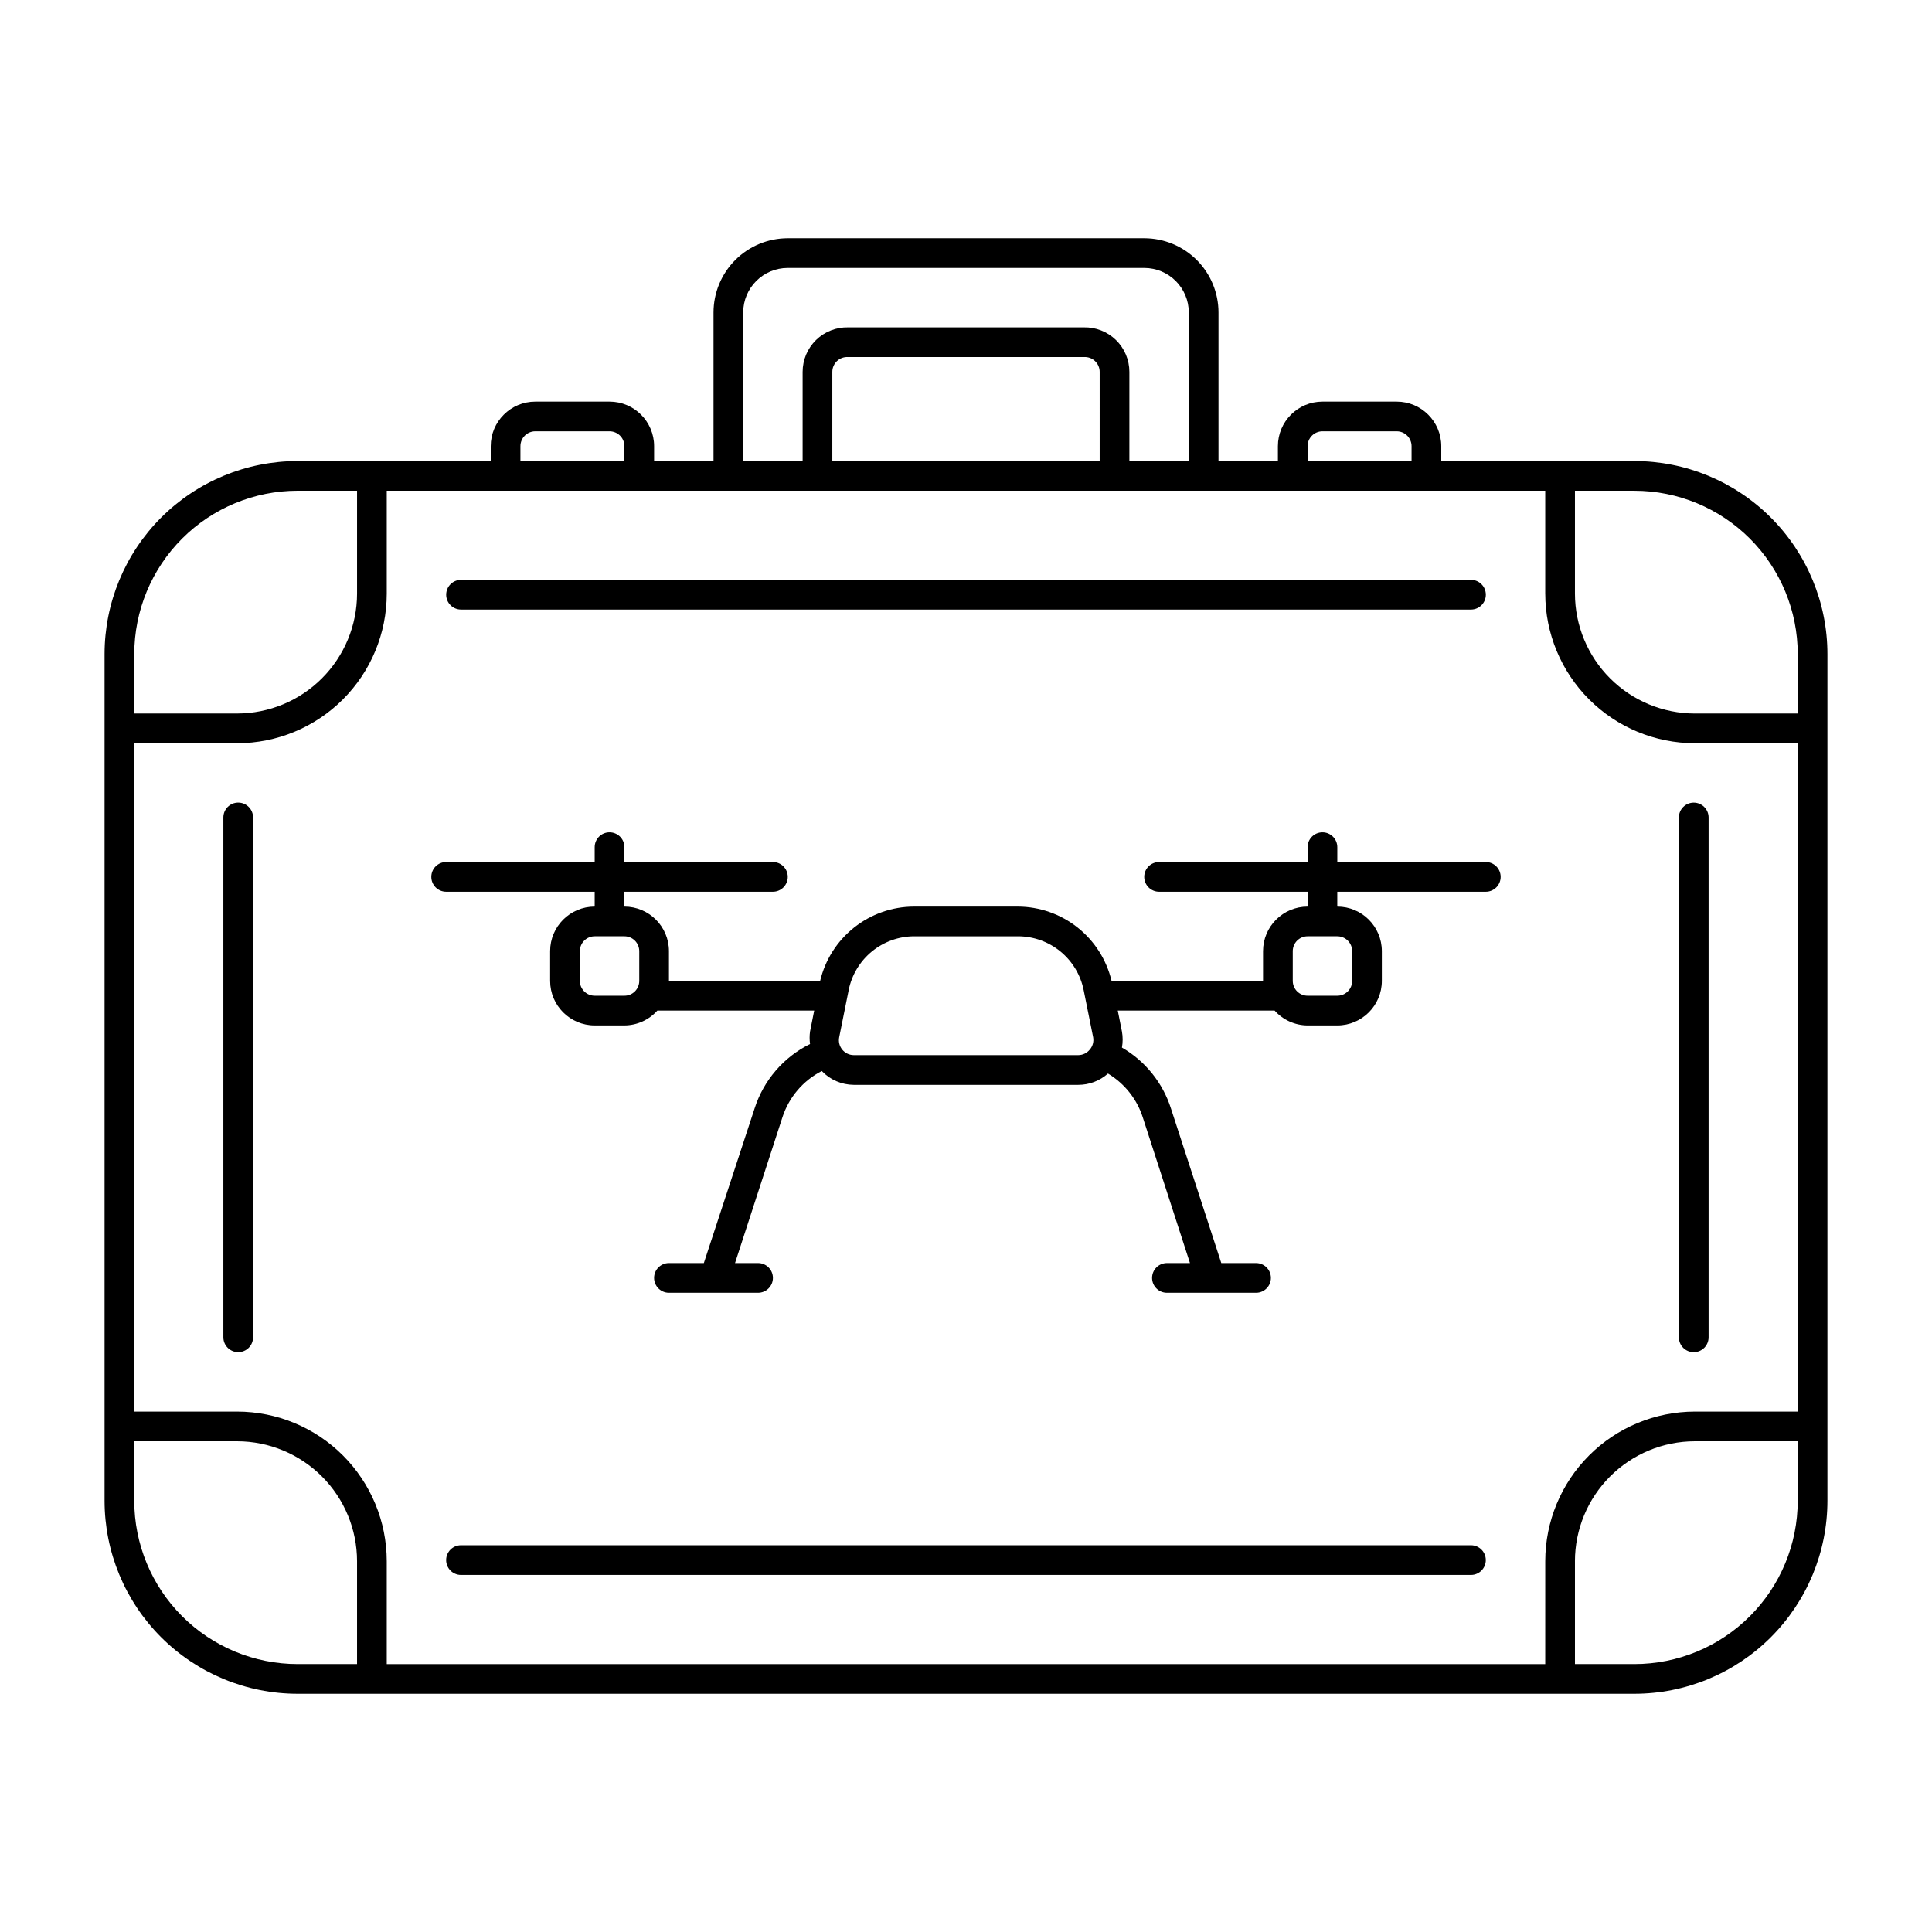 <?xml version="1.0" encoding="UTF-8"?>
<!-- Uploaded to: SVG Find, www.svgrepo.com, Generator: SVG Find Mixer Tools -->
<svg fill="#000000" width="800px" height="800px" version="1.1" viewBox="144 144 512 512" xmlns="http://www.w3.org/2000/svg">
 <g>
  <path d="m577.12 266.18h-51.168v-3.938c0-6.523-5.285-11.809-11.805-11.809h-19.684c-6.519 0-11.805 5.285-11.805 11.809v3.938h-15.746v-39.363c0-5.219-2.074-10.223-5.762-13.914-3.691-3.691-8.699-5.766-13.918-5.766h-94.465c-5.219 0-10.223 2.074-13.914 5.766-3.691 3.691-5.766 8.695-5.766 13.914v39.363h-15.742v-3.938c0-6.523-5.289-11.809-11.809-11.809h-19.68c-6.523 0-11.809 5.285-11.809 11.809v3.938h-51.168c-13.57 0-26.586 5.391-36.184 14.984-9.594 9.598-14.984 22.613-14.984 36.184v224.35c0 13.57 5.391 26.586 14.984 36.18 9.598 9.598 22.613 14.988 36.184 14.988h354.24-0.004c13.574 0 26.586-5.391 36.184-14.988 9.594-9.594 14.988-22.609 14.988-36.18v-224.35c0-13.57-5.394-26.586-14.988-36.184-9.598-9.594-22.609-14.984-36.184-14.984zm43.297 51.168v15.742h-27.277c-8.418-0.012-16.492-3.359-22.445-9.316-5.957-5.953-9.305-14.027-9.316-22.445v-27.277h15.742c11.484 0 22.496 4.562 30.617 12.68 8.121 8.121 12.68 19.133 12.68 30.617zm-66.914 267.65h-307.01v-27.277c-0.008-10.508-4.188-20.586-11.617-28.016-7.434-7.43-17.508-11.609-28.016-11.621h-27.277v-177.12h27.277c10.508-0.008 20.582-4.188 28.016-11.621 7.43-7.43 11.609-17.504 11.617-28.012v-27.277h307.01v27.277h0.004c0.008 10.508 4.188 20.582 11.621 28.012 7.43 7.434 17.504 11.613 28.012 11.621h27.277v177.12h-27.277c-10.508 0.012-20.582 4.191-28.012 11.621-7.434 7.43-11.613 17.508-11.621 28.016zm-118.08-318.82h-70.848v-23.617c-0.004-1.102 0.453-2.152 1.262-2.902 0.809-0.746 1.891-1.121 2.988-1.035h62.348c1.098-0.086 2.18 0.289 2.988 1.035 0.809 0.75 1.266 1.801 1.262 2.902zm55.105-3.938c0-2.176 1.762-3.938 3.934-3.938h19.684c1.043 0 2.043 0.414 2.781 1.152s1.152 1.742 1.152 2.785v3.938h-27.551zm-149.57-35.426c0-6.519 5.289-11.805 11.809-11.805h94.465c6.523 0 11.809 5.285 11.809 11.805v39.363h-15.746v-23.617c0.004-3.188-1.285-6.238-3.566-8.465-2.285-2.223-5.367-3.43-8.555-3.344h-62.348c-3.184-0.086-6.269 1.121-8.555 3.344-2.281 2.227-3.566 5.277-3.566 8.465v23.617h-15.746zm-59.039 35.426c0-2.176 1.762-3.938 3.938-3.938h19.68c1.043 0 2.043 0.414 2.781 1.152 0.738 0.738 1.152 1.742 1.152 2.785v3.938h-27.551zm-59.039 11.809h15.742v27.277c-0.008 8.418-3.359 16.492-9.312 22.445-5.957 5.957-14.027 9.305-22.449 9.316h-27.277v-15.742c0-11.484 4.562-22.496 12.68-30.617 8.121-8.117 19.133-12.68 30.617-12.68zm-43.297 267.65v-15.746h27.277c8.422 0.012 16.492 3.363 22.449 9.316 5.953 5.953 9.305 14.027 9.312 22.449v27.277h-15.742c-11.484 0-22.496-4.562-30.617-12.684-8.117-8.117-12.68-19.129-12.68-30.613zm397.54 43.297h-15.742v-27.277h-0.004c0.012-8.422 3.359-16.496 9.316-22.449 5.953-5.953 14.027-9.305 22.445-9.316h27.277v15.746c0 11.484-4.559 22.496-12.68 30.613-8.121 8.121-19.133 12.684-30.617 12.684z"/>
  <path d="m266.18 305.54h267.65c2.172 0 3.934-1.762 3.934-3.938 0-2.172-1.762-3.934-3.934-3.934h-267.65c-2.176 0-3.938 1.762-3.938 3.934 0 2.176 1.762 3.938 3.938 3.938z"/>
  <path d="m533.82 553.5h-267.65c-2.176 0-3.938 1.762-3.938 3.934 0 2.176 1.762 3.938 3.938 3.938h267.65c2.172 0 3.934-1.762 3.934-3.938 0-2.172-1.762-3.934-3.934-3.934z"/>
  <path d="m537.76 372.45h-39.359v-3.934c0-2.176-1.762-3.938-3.938-3.938-2.172 0-3.934 1.762-3.934 3.938v3.938l-39.359-0.004c-2.176 0-3.938 1.762-3.938 3.938 0 2.172 1.762 3.938 3.938 3.938h39.359v3.938-0.004c-6.523 0-11.809 5.289-11.809 11.809v7.871h-40.148c-1.332-5.59-4.504-10.57-9.012-14.141-4.504-3.566-10.078-5.519-15.824-5.539h-27.551c-5.746 0.02-11.32 1.973-15.824 5.539-4.504 3.57-7.68 8.551-9.012 14.141h-40.07v-7.871c0-6.519-5.285-11.809-11.809-11.809v-3.934h39.363c2.172 0 3.934-1.766 3.934-3.938 0-2.176-1.762-3.938-3.934-3.938h-39.363v-3.934c0-2.176-1.762-3.938-3.934-3.938-2.176 0-3.938 1.762-3.938 3.938v3.938l-39.359-0.004c-2.176 0-3.938 1.762-3.938 3.938 0 2.172 1.762 3.938 3.938 3.938h39.359v3.938-0.004c-6.519 0-11.809 5.289-11.809 11.809v7.871c0 6.523 5.289 11.809 11.809 11.809h7.871c3.34-0.016 6.516-1.449 8.738-3.938h41.566l-1.102 5.551c-0.156 1.098-0.156 2.211 0 3.309-6.996 3.461-12.293 9.609-14.684 17.043l-13.461 41.012h-9.25c-2.172 0-3.934 1.762-3.934 3.938 0 2.172 1.762 3.934 3.934 3.934h23.617c2.172 0 3.938-1.762 3.938-3.934 0-2.176-1.766-3.938-3.938-3.938h-6.102l12.555-38.613c1.715-5.312 5.465-9.73 10.434-12.281 2.207 2.32 5.262 3.641 8.461 3.664h59.512c2.902 0.004 5.707-1.062 7.871-2.992 4.445 2.66 7.75 6.863 9.289 11.809l12.441 38.414h-6.102c-2.176 0-3.938 1.762-3.938 3.938 0 2.172 1.762 3.934 3.938 3.934h23.617-0.004c2.176 0 3.938-1.762 3.938-3.934 0-2.176-1.762-3.938-3.938-3.938h-9.207l-13.344-40.973c-2.176-6.805-6.809-12.559-12.988-16.141 0.254-1.402 0.254-2.844 0-4.25l-1.105-5.551h41.566c2.227 2.488 5.398 3.922 8.738 3.938h7.871c6.523 0 11.809-5.285 11.809-11.809v-7.871c0-6.519-5.285-11.809-11.809-11.809v-3.934h39.359c2.176 0 3.938-1.766 3.938-3.938 0-2.176-1.762-3.938-3.938-3.938zm-224.35 31.488c0 1.043-0.414 2.047-1.152 2.785-0.738 0.738-1.738 1.152-2.785 1.152h-7.871c-2.172 0-3.934-1.762-3.934-3.938v-7.871c0-2.172 1.762-3.938 3.934-3.938h7.871c1.047 0 2.047 0.418 2.785 1.156 0.738 0.734 1.152 1.738 1.152 2.781zm119.38 18.223v0.004c-0.742 0.914-1.852 1.445-3.031 1.453h-59.512c-1.176-0.008-2.289-0.539-3.031-1.453-0.75-0.91-1.055-2.109-0.824-3.269l2.519-12.516h-0.004c0.809-4.012 2.977-7.621 6.141-10.219 3.164-2.594 7.125-4.019 11.219-4.031h27.551c4.094 0.012 8.059 1.438 11.219 4.031 3.164 2.598 5.332 6.207 6.141 10.219l2.519 12.516c0.207 1.172-0.125 2.371-0.906 3.269zm69.551-26.094v7.871c0 1.043-0.414 2.047-1.152 2.785-0.738 0.738-1.742 1.152-2.785 1.152h-7.871c-2.176 0-3.938-1.762-3.938-3.938v-7.871c0-2.172 1.762-3.938 3.938-3.938h7.871c1.043 0 2.047 0.418 2.785 1.156 0.738 0.734 1.152 1.738 1.152 2.781z"/>
  <path d="m207.13 356.7c-2.172 0-3.934 1.762-3.934 3.934v137.76c0 2.176 1.762 3.938 3.934 3.938 2.176 0 3.938-1.762 3.938-3.938v-137.76c0-1.043-0.414-2.043-1.152-2.781s-1.738-1.152-2.785-1.152z"/>
  <path d="m592.86 502.34c1.043 0 2.043-0.414 2.781-1.152 0.738-0.738 1.156-1.742 1.156-2.785v-137.76c0-2.172-1.766-3.934-3.938-3.934-2.176 0-3.938 1.762-3.938 3.934v137.76c0 1.043 0.414 2.047 1.152 2.785 0.738 0.738 1.742 1.152 2.785 1.152z"/>
 </g>
</svg>